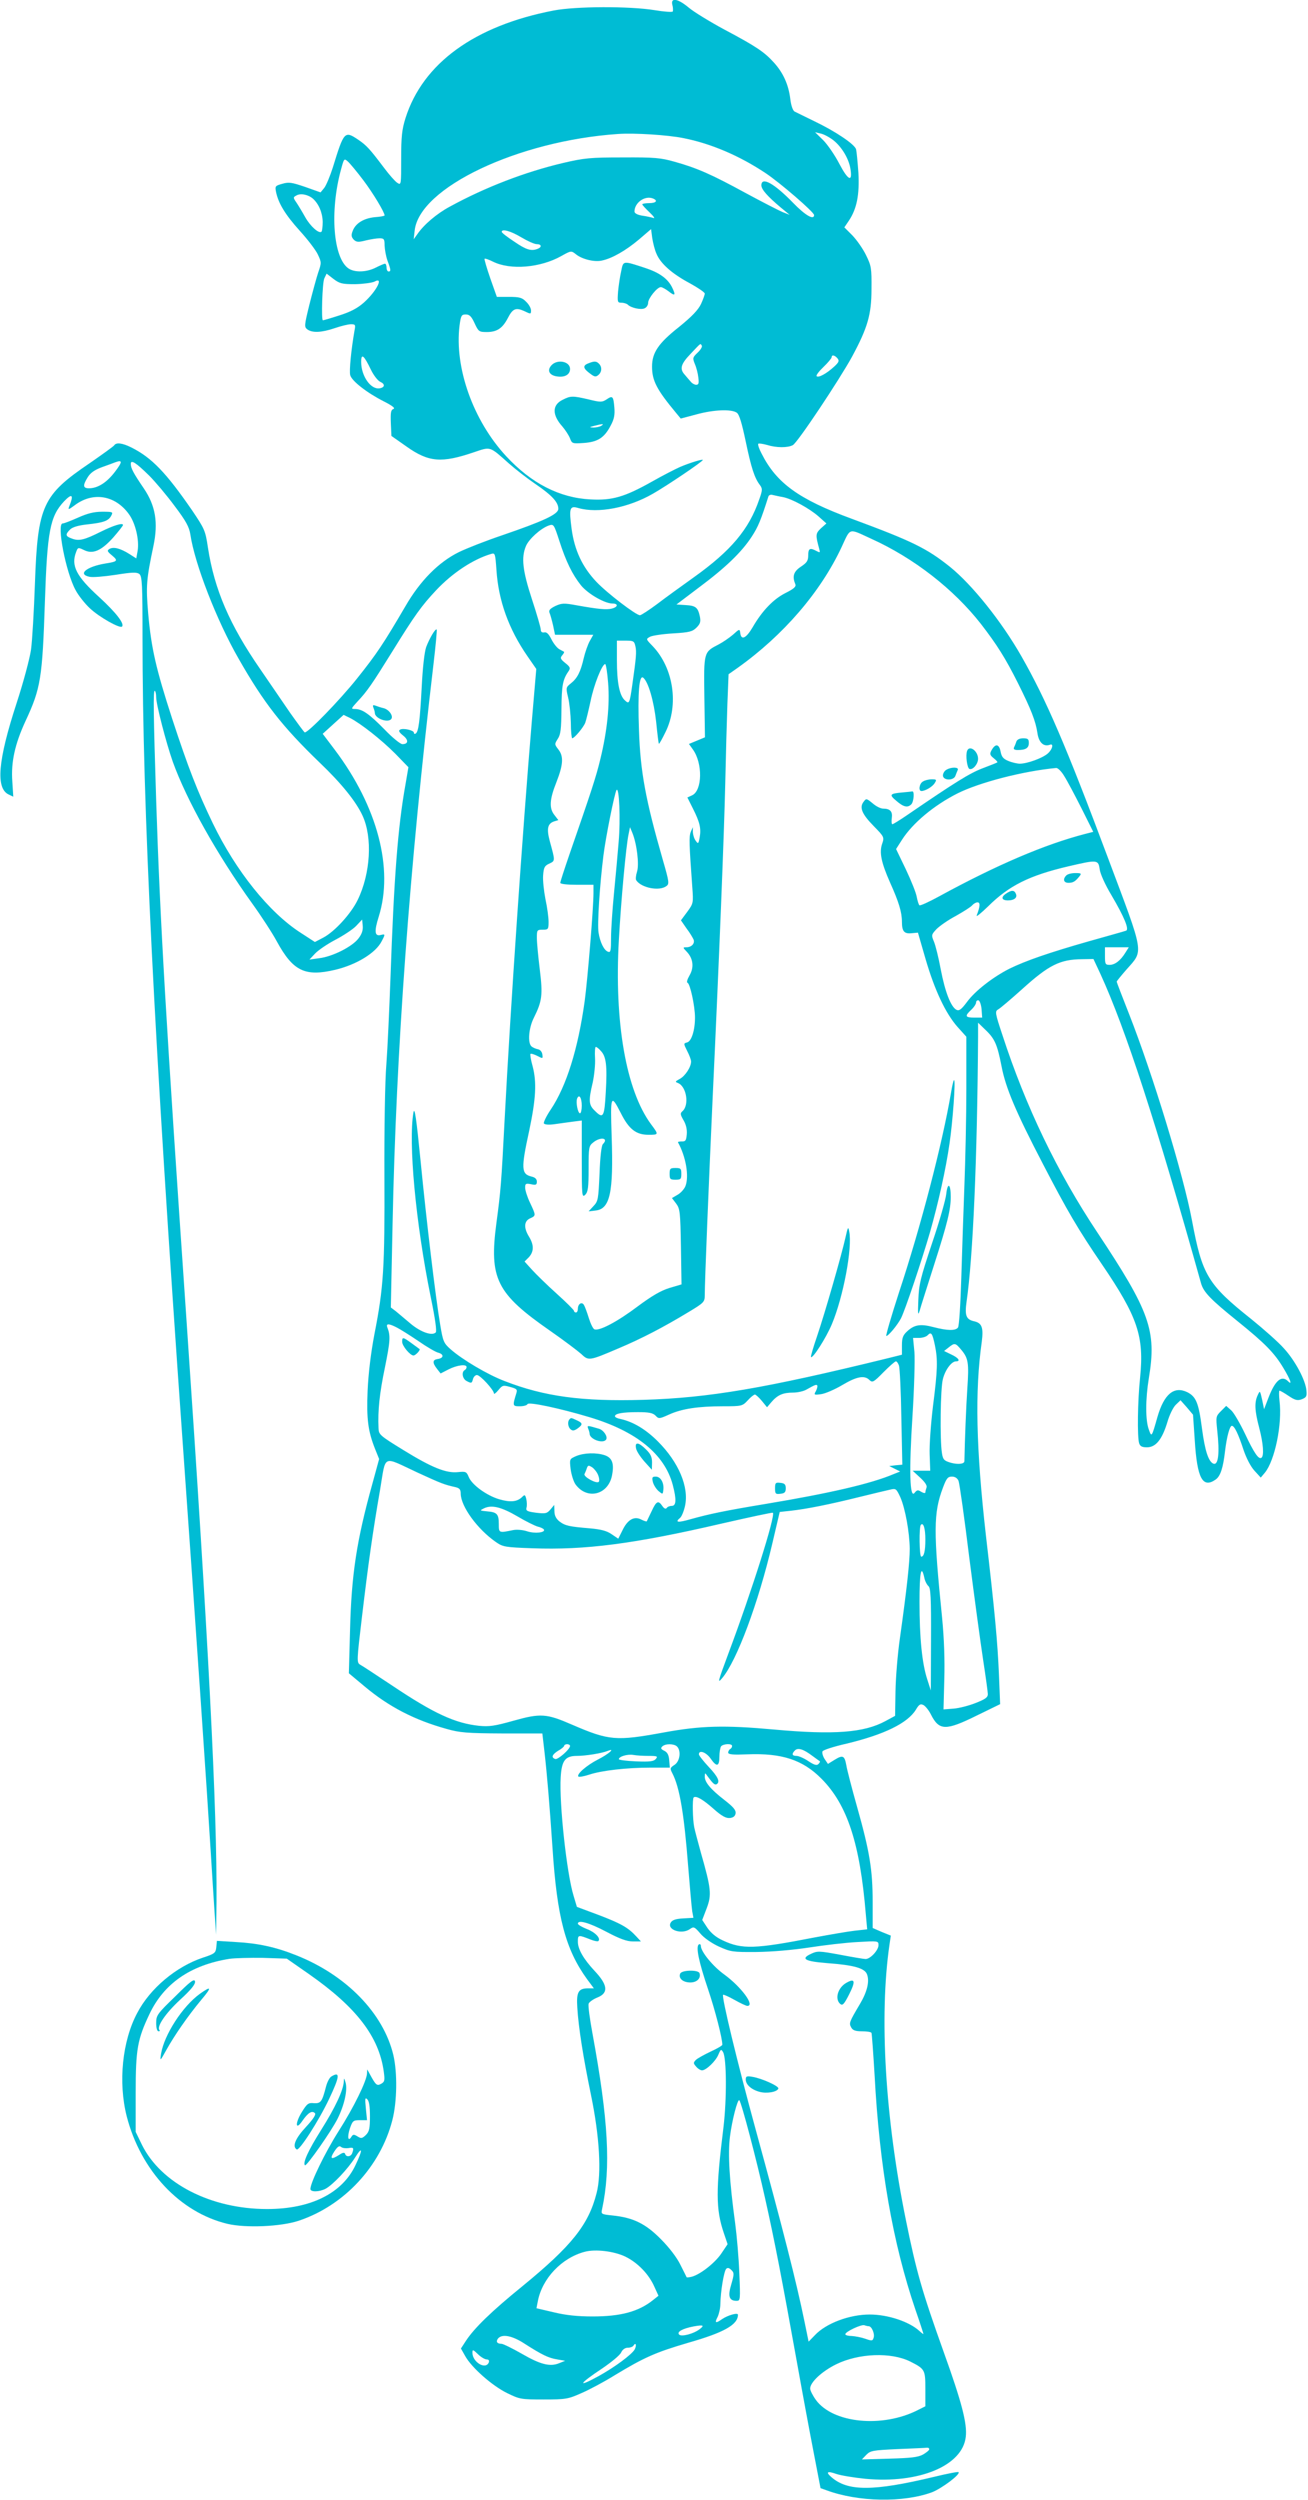 <?xml version="1.0" standalone="no"?>
<!DOCTYPE svg PUBLIC "-//W3C//DTD SVG 20010904//EN"
 "http://www.w3.org/TR/2001/REC-SVG-20010904/DTD/svg10.dtd">
<svg version="1.0" xmlns="http://www.w3.org/2000/svg"
 width="670pt" height="1280pt" viewBox="0 0 670 1280"
 preserveAspectRatio="xMidYMid meet">
<g transform="translate(0,1280) scale(0.1,-0.1)"
fill="#00bcd4" stroke="none">
<path d="M3444 12775 c4 -14 4 -30 2 -34 -3 -4 -45 -1 -93 7 -129 21 -405 20
-518 -2 -404 -78 -669 -270 -758 -551 -18 -58 -22 -93 -22 -207 0 -135 0 -137
-20 -124 -11 7 -42 42 -68 77 -74 98 -89 114 -131 143 -71 48 -74 44 -131
-141 -14 -44 -34 -92 -44 -105 l-19 -23 -79 28 c-68 23 -83 26 -117 16 -36
-10 -38 -12 -32 -42 12 -58 47 -116 121 -198 41 -45 83 -100 93 -122 19 -40
19 -43 2 -92 -9 -27 -29 -101 -45 -164 -27 -110 -27 -115 -10 -128 26 -18 72
-16 140 7 32 11 69 20 83 20 22 0 24 -3 18 -32 -17 -97 -28 -208 -22 -229 8
-30 87 -91 172 -134 45 -23 60 -35 49 -39 -13 -5 -15 -19 -13 -72 l3 -66 77
-54 c114 -81 180 -86 347 -29 86 29 78 31 179 -59 34 -30 96 -78 136 -105 82
-56 116 -92 116 -126 0 -28 -76 -63 -289 -136 -80 -27 -180 -66 -221 -86 -103
-51 -198 -146 -274 -278 -112 -191 -145 -241 -248 -370 -89 -111 -249 -276
-267 -275 -3 1 -37 47 -76 102 -38 56 -107 156 -152 222 -157 227 -235 408
-268 623 -13 87 -17 95 -81 190 -133 193 -207 270 -311 322 -46 23 -78 27 -88
11 -3 -5 -60 -46 -125 -91 -242 -164 -267 -217 -281 -614 -5 -143 -14 -296
-20 -340 -6 -44 -39 -168 -74 -275 -96 -294 -108 -437 -40 -468 l23 -11 -5 79
c-7 98 13 190 68 309 78 167 86 220 99 611 12 360 26 436 98 513 42 44 51 34
26 -27 -6 -17 -3 -16 27 6 94 72 209 53 279 -44 34 -46 54 -133 45 -188 l-7
-39 -36 23 c-46 29 -82 38 -102 25 -13 -8 -10 -13 14 -33 32 -27 29 -31 -34
-41 -97 -16 -144 -55 -82 -68 15 -4 75 1 134 10 88 14 109 14 122 4 14 -12 16
-54 16 -325 0 -872 58 -2038 205 -4111 70 -983 127 -1820 145 -2115 6 -102 15
-237 19 -300 l8 -115 2 170 c3 478 -40 1315 -154 2980 -105 1528 -135 2036
-155 2655 -14 446 -16 569 -7 563 4 -2 7 -17 7 -33 0 -37 51 -233 85 -330 71
-197 226 -474 407 -726 47 -65 104 -153 126 -194 83 -152 144 -182 300 -145
108 26 207 86 237 146 19 36 19 38 -5 32 -31 -8 -34 18 -10 94 77 246 -6 563
-225 854 l-62 82 54 49 53 48 33 -16 c56 -29 160 -111 231 -182 l68 -70 -15
-88 c-39 -217 -59 -475 -77 -994 -6 -162 -15 -360 -21 -440 -7 -81 -11 -334
-10 -572 2 -468 -4 -569 -51 -808 -19 -100 -31 -203 -35 -290 -6 -145 2 -207
38 -298 l21 -52 -35 -128 c-80 -288 -107 -463 -114 -748 l-6 -221 79 -66 c125
-105 256 -173 422 -219 67 -19 104 -22 283 -23 l207 0 11 -95 c13 -114 26
-268 41 -490 23 -357 67 -521 177 -673 l35 -47 -30 0 c-49 0 -60 -19 -55 -97
6 -103 31 -259 70 -448 44 -212 55 -403 29 -503 -41 -162 -127 -270 -380 -477
-159 -129 -246 -214 -289 -279 l-26 -40 22 -39 c33 -59 137 -151 214 -189 65
-32 72 -33 188 -33 112 0 125 2 192 32 40 17 117 58 170 91 152 92 210 118
377 167 186 53 256 93 256 144 0 12 -51 -2 -82 -23 -32 -23 -39 -20 -22 12 7
15 14 45 14 67 1 62 18 167 30 179 7 7 15 5 26 -6 15 -14 15 -21 0 -73 -19
-62 -11 -85 27 -85 19 0 20 4 14 142 -3 79 -13 193 -21 253 -30 221 -38 356
-27 445 10 81 39 195 48 187 11 -11 89 -308 132 -502 50 -224 84 -400 166
-855 25 -140 62 -339 82 -442 l36 -187 31 -11 c162 -60 394 -64 540 -10 51 20
147 92 136 103 -3 3 -59 -8 -125 -24 -313 -75 -443 -75 -527 -1 -30 26 -20 32
25 16 23 -8 90 -19 149 -25 276 -26 499 67 515 215 8 67 -21 178 -112 431
-113 316 -141 414 -195 680 -106 521 -137 1041 -84 1407 l7 48 -47 19 -46 20
0 134 c0 163 -15 257 -80 487 -27 96 -52 192 -55 213 -9 49 -18 53 -60 27
l-34 -21 -17 25 c-9 14 -14 32 -11 39 2 7 58 25 124 40 191 46 311 104 354
173 17 29 24 32 40 24 10 -6 28 -28 38 -49 42 -82 75 -83 235 -4 l119 58 -6
150 c-7 166 -21 321 -67 715 -50 443 -57 736 -21 991 9 71 1 95 -38 104 -42 9
-50 29 -40 100 33 227 55 735 59 1359 l0 70 36 -35 c50 -47 62 -76 84 -187 21
-112 74 -236 212 -501 124 -239 180 -335 303 -515 183 -269 216 -368 195 -578
-13 -124 -15 -305 -5 -337 5 -16 15 -21 40 -21 45 0 77 39 104 127 11 39 31
79 44 91 l24 23 32 -36 c17 -20 31 -37 32 -38 0 -1 4 -60 9 -132 12 -193 40
-247 107 -200 24 17 38 58 48 145 9 75 24 130 35 130 13 0 33 -41 60 -124 14
-41 36 -84 55 -105 l33 -36 21 25 c51 62 90 249 75 368 -3 28 -3 52 0 52 4 0
25 -12 47 -27 33 -22 45 -25 67 -17 23 9 27 15 24 44 -4 53 -58 154 -115 216
-28 32 -104 99 -167 150 -224 178 -252 226 -304 504 -44 235 -202 752 -322
1057 -35 89 -64 164 -64 167 0 3 23 31 50 62 89 101 94 69 -94 570 -217 580
-318 813 -444 1034 -102 179 -253 367 -366 458 -119 95 -192 131 -503 246
-272 100 -386 183 -462 334 -13 24 -20 46 -17 50 3 3 23 0 45 -6 48 -15 106
-15 132 -1 24 12 240 337 304 454 79 147 99 214 99 345 1 108 -1 119 -28 174
-16 33 -48 78 -70 101 l-41 41 23 34 c41 61 55 133 49 245 -4 55 -9 109 -12
121 -8 26 -106 92 -215 144 -47 23 -92 45 -100 49 -9 5 -18 31 -22 65 -9 73
-36 133 -84 186 -49 54 -90 82 -254 169 -74 40 -156 90 -182 112 -56 47 -94
53 -84 14z m56 -682 c142 -28 287 -90 421 -179 74 -49 249 -200 249 -215 0
-28 -46 -1 -107 62 -97 100 -163 137 -163 90 0 -21 32 -57 100 -114 l45 -37
-36 14 c-19 8 -105 52 -190 98 -174 95 -249 128 -364 160 -70 20 -103 23 -265
22 -166 0 -197 -3 -304 -28 -196 -46 -401 -125 -582 -224 -67 -36 -133 -92
-167 -142 l-18 -25 5 44 c23 220 529 460 1041 495 85 6 256 -5 335 -21z m770
-12 c42 -34 77 -92 86 -144 12 -72 -11 -62 -56 23 -23 45 -61 100 -84 123
l-41 40 30 -7 c17 -4 46 -20 65 -35z m-2408 -205 c49 -65 108 -163 108 -179 0
-3 -23 -7 -51 -9 -57 -6 -99 -32 -113 -72 -8 -20 -6 -30 6 -43 14 -13 23 -14
62 -4 25 6 56 11 70 11 23 0 26 -4 26 -37 1 -21 7 -56 15 -78 18 -48 18 -55 5
-55 -5 0 -10 9 -10 20 0 11 -4 20 -8 20 -4 0 -25 -9 -47 -20 -47 -24 -107 -26
-139 -5 -79 52 -98 293 -39 508 15 56 16 57 35 40 11 -10 47 -53 80 -97z
m-258 -94 c29 -27 48 -71 49 -118 0 -24 -3 -47 -6 -50 -12 -13 -57 27 -83 73
-15 27 -35 60 -45 75 -18 26 -18 28 -1 37 21 13 61 5 86 -17z m1740 2 c28 -11
17 -24 -19 -24 -19 0 -35 -3 -35 -6 0 -4 17 -22 38 -42 20 -19 29 -32 19 -28
-10 3 -36 9 -58 12 -24 4 -39 12 -39 21 0 45 53 83 94 67z m19 -284 c21 -50
80 -102 170 -150 42 -23 77 -47 77 -53 0 -7 -9 -31 -19 -53 -14 -30 -46 -64
-114 -119 -105 -83 -137 -131 -137 -202 0 -72 24 -118 123 -237 l24 -29 79 21
c91 25 181 28 208 9 13 -9 26 -53 46 -148 28 -134 45 -187 73 -223 13 -18 13
-26 -4 -73 -52 -153 -145 -263 -334 -398 -60 -43 -145 -104 -188 -137 -43 -32
-83 -58 -89 -58 -20 0 -168 113 -223 171 -72 76 -112 161 -127 271 -14 107
-10 120 34 107 101 -29 257 1 382 73 69 39 256 165 256 173 0 6 -68 -15 -117
-36 -25 -11 -89 -44 -142 -74 -142 -80 -206 -98 -316 -92 -159 8 -303 82 -432
221 -169 182 -266 453 -239 670 7 51 10 56 32 56 19 0 29 -10 45 -45 20 -43
23 -45 63 -45 51 0 80 19 107 71 25 49 41 56 85 36 33 -16 34 -16 34 4 0 11
-11 31 -25 44 -20 21 -34 25 -87 25 l-63 0 -34 96 c-18 52 -31 97 -29 99 2 3
22 -4 44 -15 89 -44 242 -31 349 29 50 28 51 28 74 10 31 -26 96 -42 134 -33
53 11 122 51 189 107 l63 54 6 -46 c4 -25 13 -62 22 -81z m-693 85 c32 -19 67
-35 79 -35 25 0 28 -15 5 -24 -33 -13 -59 -5 -120 37 -35 23 -64 45 -64 50 0
17 47 4 100 -28z m-851 -240 c42 1 86 7 99 13 50 28 11 -49 -54 -107 -34 -30
-69 -48 -126 -66 -43 -14 -81 -25 -84 -25 -9 0 -3 191 7 214 l12 25 35 -27
c32 -24 44 -27 111 -27z m1776 -315 c3 -5 -6 -21 -21 -35 -26 -25 -27 -28 -15
-58 8 -18 16 -49 18 -69 4 -30 2 -38 -11 -38 -8 0 -21 7 -28 16 -7 8 -21 24
-30 35 -28 30 -21 55 30 108 55 58 49 54 57 41z m-1695 -123 c14 -29 35 -56
48 -62 25 -11 24 -28 -2 -33 -46 -9 -96 62 -96 135 0 46 14 35 50 -40z m2390
58 c10 -12 7 -20 -17 -42 -38 -35 -81 -59 -90 -49 -4 4 12 25 35 47 23 22 42
45 42 50 0 14 16 11 30 -6z m-3700 -579 c-42 -56 -89 -86 -134 -86 -31 0 -33
14 -7 56 14 23 35 38 73 52 29 10 60 22 68 25 38 14 38 3 0 -47z m174 -21 c32
-32 90 -101 130 -155 59 -78 75 -108 81 -146 22 -150 135 -441 247 -636 130
-228 224 -348 416 -533 111 -106 186 -199 219 -271 52 -112 41 -297 -25 -432
-34 -70 -117 -161 -175 -192 l-44 -23 -74 48 c-161 104 -331 316 -449 560 -79
164 -125 282 -208 535 -83 256 -107 360 -123 540 -12 141 -9 174 27 345 25
119 11 205 -49 294 -54 79 -67 104 -67 126 0 23 26 7 94 -60z m3246 -110 c47
-9 136 -58 184 -100 l39 -35 -28 -25 c-28 -27 -28 -34 -9 -104 6 -21 5 -22
-14 -12 -33 18 -42 13 -42 -22 0 -28 -7 -38 -37 -58 -38 -25 -46 -50 -29 -90
5 -12 -6 -23 -50 -45 -62 -31 -120 -91 -169 -176 -33 -56 -58 -68 -63 -30 -3
23 -4 23 -38 -8 -19 -16 -51 -38 -72 -49 -78 -40 -77 -38 -74 -270 l3 -206
-41 -17 -41 -17 20 -28 c51 -70 49 -211 -4 -235 l-24 -11 28 -56 c36 -71 43
-103 35 -148 -6 -34 -8 -35 -20 -18 -8 10 -14 30 -15 44 l0 26 -11 -25 c-9
-24 -8 -60 8 -280 6 -84 6 -85 -26 -129 l-32 -43 29 -42 c17 -22 32 -48 36
-57 7 -20 -11 -39 -37 -39 -19 0 -19 -1 2 -23 33 -35 38 -80 14 -121 -12 -21
-16 -36 -10 -38 13 -5 38 -119 38 -178 0 -65 -18 -121 -40 -127 -19 -5 -19 -6
0 -44 11 -21 20 -45 20 -54 0 -28 -30 -74 -58 -89 -24 -13 -25 -15 -9 -21 44
-18 59 -114 22 -145 -11 -10 -11 -16 6 -45 13 -22 19 -47 17 -72 -3 -32 -6
-38 -26 -37 -12 0 -21 -2 -19 -5 40 -72 58 -173 38 -224 -6 -15 -24 -35 -40
-44 l-29 -17 22 -29 c19 -26 21 -43 24 -221 l3 -192 -61 -18 c-45 -14 -90 -40
-164 -95 -102 -77 -196 -127 -221 -117 -7 2 -20 29 -29 58 -9 29 -20 59 -25
67 -11 18 -31 5 -31 -20 0 -10 -4 -19 -10 -19 -5 0 -10 4 -10 9 0 4 -40 44
-89 88 -49 44 -105 99 -126 122 l-38 42 22 22 c26 29 27 62 1 105 -28 45 -26
80 5 94 31 14 31 14 0 80 -14 29 -25 64 -25 77 0 21 3 23 30 18 25 -6 30 -3
30 13 0 13 -9 22 -27 26 -53 13 -55 39 -12 236 34 162 39 247 17 330 -9 31
-13 59 -11 62 3 3 19 -2 35 -10 29 -15 29 -15 26 8 -2 13 -11 24 -23 26 -11 2
-26 9 -32 14 -21 17 -15 94 11 146 43 86 47 117 31 248 -8 65 -15 138 -15 162
0 40 1 42 30 42 28 0 30 2 30 40 0 23 -7 75 -16 116 -8 41 -14 96 -12 122 3
40 7 49 31 60 32 15 31 13 3 116 -17 64 -11 90 24 101 l20 6 -20 26 c-28 35
-25 80 10 168 35 89 38 133 10 168 -20 26 -20 27 -3 54 15 22 18 50 19 153 1
119 6 150 36 193 11 16 9 22 -16 42 -25 20 -28 26 -16 40 7 8 11 16 9 18 -2 1
-13 7 -24 13 -11 6 -29 28 -40 50 -14 28 -25 39 -37 36 -12 -2 -18 3 -18 14 0
10 -20 79 -45 155 -48 147 -56 214 -31 273 15 36 75 90 116 105 26 9 27 8 55
-78 34 -106 67 -173 111 -228 35 -43 121 -93 161 -93 31 0 29 -18 -3 -26 -27
-7 -69 -3 -181 17 -65 12 -76 11 -109 -4 -28 -14 -34 -22 -29 -35 4 -9 12 -38
18 -64 l10 -48 98 0 98 0 -18 -32 c-10 -18 -24 -58 -31 -88 -16 -70 -33 -103
-66 -129 -25 -20 -26 -22 -14 -72 7 -28 13 -86 14 -130 0 -43 4 -79 7 -79 11
0 58 56 67 80 5 14 17 64 27 110 17 84 59 190 75 190 4 0 11 -44 15 -97 9
-113 -5 -247 -40 -390 -22 -92 -46 -164 -159 -490 -25 -73 -46 -137 -46 -143
0 -6 33 -10 85 -10 l85 0 0 -42 c0 -78 -30 -441 -45 -553 -34 -245 -93 -435
-174 -556 -23 -34 -38 -66 -35 -71 4 -6 25 -8 53 -4 25 4 67 9 94 13 l47 6 0
-199 c0 -189 1 -197 18 -181 14 15 17 37 17 133 0 110 1 117 24 135 37 30 81
23 49 -9 -7 -7 -14 -64 -17 -151 -6 -131 -7 -141 -31 -166 l-25 -27 34 4 c76
7 94 90 84 382 -7 210 -4 217 47 117 41 -82 78 -111 141 -111 54 0 54 0 13 55
-127 173 -188 521 -164 943 11 200 37 484 50 542 l7 35 12 -29 c23 -56 36
-162 24 -199 -6 -19 -8 -39 -4 -44 26 -39 118 -57 154 -30 16 11 15 21 -18
135 -88 306 -115 451 -122 663 -7 194 1 286 22 269 26 -22 54 -118 66 -226 6
-60 12 -110 14 -112 2 -2 17 25 34 60 69 140 41 328 -66 440 -35 36 -35 36
-13 48 12 6 65 14 118 17 83 5 99 9 120 30 19 19 22 30 17 56 -10 47 -21 56
-73 59 l-47 3 115 87 c137 102 219 181 271 261 32 49 47 85 85 205 2 7 12 11
21 8 10 -2 34 -8 53 -11z m452 -213 c219 -99 423 -258 563 -437 81 -105 125
-174 190 -304 67 -134 90 -193 99 -254 7 -49 32 -72 64 -60 20 8 14 -22 -10
-44 -26 -24 -106 -53 -144 -53 -13 0 -40 6 -59 14 -27 11 -35 22 -40 50 -8 38
-27 40 -47 3 -9 -17 -7 -24 12 -39 13 -10 21 -20 19 -21 -2 -2 -37 -16 -77
-31 -65 -25 -138 -70 -385 -239 -38 -26 -72 -47 -76 -47 -4 0 -5 14 -3 31 5
34 -8 49 -45 49 -12 0 -36 12 -53 27 -32 26 -33 26 -47 7 -22 -29 -7 -63 53
-124 53 -54 54 -57 43 -89 -16 -45 -5 -97 40 -199 45 -100 61 -152 61 -202 0
-49 12 -62 50 -58 l32 3 39 -135 c47 -161 103 -279 164 -348 l45 -50 0 -263
c0 -145 -5 -370 -10 -499 -5 -129 -12 -343 -16 -475 -4 -132 -11 -246 -17
-252 -13 -17 -54 -16 -124 2 -68 18 -99 13 -136 -21 -22 -20 -27 -34 -27 -72
l0 -48 -72 -18 c-629 -154 -916 -203 -1253 -213 -315 -9 -507 17 -710 96 -87
33 -217 110 -277 163 -35 31 -39 40 -53 125 -24 142 -70 527 -101 843 -21 213
-30 275 -36 245 -27 -153 11 -565 88 -944 24 -116 32 -177 26 -183 -19 -19
-78 2 -130 46 -28 24 -62 52 -75 63 l-25 19 9 430 c18 882 86 1817 210 2868
11 93 18 170 16 173 -7 6 -37 -45 -54 -90 -9 -26 -18 -106 -23 -207 -9 -171
-16 -227 -31 -236 -5 -3 -9 -1 -9 5 0 12 -56 25 -71 15 -9 -5 -4 -14 16 -30
29 -23 27 -44 -4 -44 -10 0 -52 34 -92 76 -78 79 -113 104 -151 104 -21 0 -20
2 13 38 50 53 74 88 179 257 115 186 149 233 225 314 83 88 189 158 281 185
20 6 21 2 27 -82 10 -156 62 -302 159 -442 l45 -65 -23 -270 c-47 -559 -109
-1461 -139 -2035 -17 -329 -20 -366 -42 -530 -38 -287 -1 -362 277 -555 69
-48 139 -101 157 -117 38 -36 40 -36 190 28 119 50 234 110 361 187 78 47 82
51 82 86 0 71 21 582 40 1001 35 747 59 1358 65 1620 3 140 8 323 11 407 l6
151 47 33 c233 166 424 387 532 618 47 101 33 97 151 43z m-1207 -552 c6 -28
4 -55 -16 -195 -14 -99 -16 -101 -38 -81 -28 25 -41 92 -41 205 l0 101 44 0
c41 0 45 -2 51 -30z m2196 -663 c15 -23 54 -97 88 -164 l61 -122 -43 -11
c-204 -53 -449 -157 -746 -319 -51 -28 -97 -49 -101 -46 -4 2 -10 22 -14 42
-3 21 -29 85 -56 142 l-50 104 30 47 c55 86 164 177 285 238 112 56 335 114
505 130 8 1 27 -17 41 -41z m-2282 -337 c-5 -63 -16 -182 -24 -264 -8 -82 -15
-184 -15 -227 0 -66 -2 -77 -15 -72 -21 7 -41 48 -49 98 -7 42 6 244 25 395
12 96 57 319 67 335 14 20 21 -153 11 -265z m2464 -141 c3 -23 28 -79 60 -132
67 -114 92 -176 75 -182 -7 -3 -94 -27 -193 -55 -200 -57 -322 -99 -405 -140
-83 -42 -175 -113 -216 -169 -30 -40 -41 -48 -55 -41 -29 16 -58 92 -80 206
-11 60 -27 124 -35 143 -14 33 -13 36 13 64 16 16 60 47 100 68 39 22 77 46
83 54 7 8 19 15 27 15 15 0 14 -20 -4 -67 -4 -10 22 11 59 47 107 106 211 158
413 205 146 34 151 34 158 -16z m-3797 -354 c-32 -42 -133 -93 -201 -101 l-50
-7 29 31 c16 17 63 49 105 71 42 22 90 54 106 71 l30 32 3 -32 c2 -22 -4 -42
-22 -65z m3929 -72 c-25 -41 -54 -63 -81 -63 -22 0 -24 4 -24 45 l0 45 61 0
61 0 -17 -27z m-128 -110 c129 -282 285 -761 515 -1583 13 -46 49 -83 188
-195 140 -113 188 -162 234 -239 36 -60 47 -91 24 -68 -33 33 -66 5 -100 -83
l-23 -60 -10 49 c-11 48 -11 48 -23 22 -17 -37 -15 -79 8 -166 21 -80 26 -145
11 -154 -14 -9 -38 26 -84 124 -25 52 -56 106 -70 119 l-26 23 -27 -27 c-26
-26 -26 -29 -19 -98 13 -116 6 -180 -19 -171 -26 10 -44 67 -59 180 -17 131
-30 163 -75 186 -68 33 -119 -9 -153 -126 -30 -106 -30 -105 -44 -66 -18 47
-18 156 0 265 40 243 5 340 -264 745 -205 308 -367 644 -487 1013 -37 111 -38
119 -21 129 10 5 65 52 122 103 138 125 195 153 308 154 l58 1 36 -77z m-609
-181 l3 -42 -40 0 c-48 0 -50 8 -16 40 14 13 25 30 25 38 0 7 6 12 13 10 6 -3
13 -23 15 -46z m-1950 -213 c27 -28 33 -75 25 -211 -7 -129 -13 -139 -58 -93
-29 28 -31 50 -9 142 8 37 14 94 12 125 -2 32 0 58 4 58 4 0 16 -9 26 -21z
m-98 -280 c0 -21 -4 -39 -9 -39 -11 0 -22 55 -15 75 10 26 24 5 24 -36z m-947
-1136 c18 -9 67 -40 110 -69 43 -30 89 -57 103 -60 29 -8 27 -28 -4 -32 -27
-4 -28 -19 -3 -51 l18 -23 41 21 c43 22 92 28 92 12 0 -6 -4 -13 -10 -16 -17
-10 -11 -44 9 -55 26 -14 28 -13 34 10 3 11 12 20 20 20 17 0 87 -77 87 -94 0
-6 10 1 23 17 21 25 24 26 60 16 34 -9 38 -13 32 -32 -20 -65 -20 -67 18 -67
19 0 37 5 39 11 4 13 165 -21 318 -67 240 -72 384 -189 426 -346 20 -76 18
-108 -5 -108 -11 0 -23 -5 -26 -11 -5 -6 -13 -3 -22 10 -21 31 -31 26 -55 -26
-13 -27 -24 -50 -25 -52 -2 -2 -14 2 -28 9 -36 19 -70 0 -96 -54 l-22 -44 -34
23 c-24 17 -54 25 -111 30 -107 9 -127 13 -157 36 -17 14 -25 30 -25 52 l-1
32 -19 -23 c-18 -21 -25 -23 -74 -17 -46 6 -53 10 -49 26 3 10 2 30 -1 44 -6
23 -8 24 -22 10 -25 -24 -59 -28 -117 -11 -64 19 -139 73 -156 114 -11 27 -15
29 -54 25 -61 -7 -135 23 -281 113 -122 75 -126 79 -127 113 -4 89 5 177 33
311 27 134 29 161 12 204 -8 21 9 20 49 -1z m2756 -91 c15 -74 14 -124 -10
-312 -11 -91 -19 -202 -17 -248 l3 -82 -45 0 -45 0 38 -35 c25 -23 37 -41 33
-51 -3 -9 -6 -20 -6 -25 0 -5 -9 -4 -21 3 -17 11 -22 10 -34 -5 -25 -34 -29
113 -11 392 9 142 13 290 10 329 l-7 72 31 0 c17 0 37 6 44 14 18 19 24 10 37
-52z m135 -23 c36 -43 40 -66 31 -198 -6 -89 -13 -264 -15 -372 0 -15 -34 -18
-70 -8 -34 10 -40 16 -45 49 -11 67 -8 333 5 380 12 47 44 90 67 90 25 0 13
18 -24 35 l-37 18 23 18 c31 25 35 24 65 -12z m-319 -81 c4 -13 10 -132 12
-265 l5 -242 -34 -3 -33 -4 28 -14 28 -14 -33 -13 c-115 -49 -326 -98 -656
-153 -206 -34 -287 -51 -384 -78 -66 -19 -83 -17 -54 7 8 7 19 34 25 61 21 97
-33 224 -139 330 -62 62 -127 101 -192 115 -16 3 -28 9 -28 14 0 14 39 21 118
21 56 0 76 -4 90 -18 16 -17 19 -17 70 6 64 29 147 42 275 42 97 0 100 1 127
30 15 17 32 30 37 30 4 0 20 -14 35 -32 l27 -33 23 27 c31 36 59 48 110 48 24
0 54 7 68 15 43 24 51 28 56 22 3 -3 0 -15 -6 -28 -12 -21 -11 -22 26 -17 22
3 70 24 109 47 74 44 114 51 139 25 15 -14 21 -11 71 40 31 31 59 56 64 56 5
0 12 -10 16 -22z m-2465 -548 c122 -56 135 -61 193 -74 21 -5 27 -12 27 -34 1
-65 85 -181 180 -247 36 -25 47 -27 187 -32 269 -10 520 22 972 127 140 32
257 57 260 55 14 -15 -107 -398 -228 -721 -54 -145 -57 -156 -32 -126 75 88
186 386 257 689 l38 162 56 6 c81 9 197 32 350 70 74 18 148 36 163 39 26 6
29 3 49 -40 25 -58 47 -179 48 -264 0 -68 -15 -205 -50 -455 -12 -82 -22 -206
-23 -275 l-2 -125 -50 -27 c-109 -59 -262 -71 -570 -43 -254 23 -374 20 -565
-15 -245 -45 -280 -42 -470 40 -131 57 -161 59 -300 20 -96 -27 -124 -31 -176
-26 -122 13 -230 62 -445 206 -80 53 -154 102 -164 107 -18 11 -18 17 9 244
33 278 56 439 93 652 31 184 8 173 193 87z m2770 -42 c5 -13 30 -189 55 -393
26 -203 58 -439 71 -524 13 -85 24 -164 24 -175 0 -17 -14 -26 -62 -45 -35
-14 -86 -27 -114 -29 l-51 -4 4 153 c3 100 -1 210 -11 314 -45 445 -45 538 4
668 18 48 25 57 46 57 16 0 28 -8 34 -22z m-2259 -182 c42 -25 89 -48 103 -52
14 -3 29 -10 32 -15 9 -16 -47 -22 -86 -9 -21 7 -53 10 -72 6 -73 -15 -73 -15
-73 31 0 51 -9 61 -60 65 -39 4 -39 4 -15 16 39 18 87 7 171 -42z m2089 -118
c0 -60 -7 -88 -21 -88 -10 0 -12 153 -2 163 13 14 23 -18 23 -75z m-5 -197 c3
-16 13 -35 21 -42 11 -9 14 -57 13 -273 l-1 -261 -18 56 c-27 82 -40 214 -40
397 0 153 9 196 25 123z m-1815 -860 c0 -17 -63 -72 -76 -67 -22 8 -16 23 16
43 17 9 30 21 30 25 0 4 7 8 15 8 8 0 15 -4 15 -9z m548 -3 c22 -22 15 -76
-13 -94 -23 -15 -24 -18 -11 -43 37 -71 60 -205 81 -476 9 -110 18 -214 21
-232 l6 -32 -52 -3 c-38 -2 -56 -8 -64 -21 -23 -37 57 -64 99 -33 18 13 23 11
52 -23 18 -22 58 -50 95 -67 60 -27 69 -29 193 -28 80 1 184 10 270 23 77 12
188 25 248 28 105 6 107 6 107 -16 0 -26 -42 -71 -66 -71 -9 0 -68 10 -131 22
-109 20 -116 20 -150 4 -53 -25 -30 -38 84 -47 138 -10 192 -26 204 -57 14
-36 1 -90 -36 -152 -55 -93 -57 -98 -45 -120 8 -15 21 -20 55 -20 24 0 46 -3
49 -8 2 -4 9 -102 16 -217 25 -470 93 -859 209 -1200 23 -66 41 -122 41 -124
0 -3 -10 5 -22 16 -52 47 -161 83 -253 83 -104 0 -224 -45 -281 -106 l-32 -33
-22 107 c-40 196 -110 471 -250 982 -93 340 -175 679 -166 687 2 2 28 -9 58
-26 30 -17 60 -31 66 -31 41 0 -31 97 -117 160 -59 42 -121 118 -121 147 0 8
-5 11 -10 8 -17 -11 -1 -88 47 -230 36 -107 73 -250 73 -284 0 -4 -27 -20 -60
-35 -34 -16 -68 -35 -76 -43 -13 -14 -13 -17 2 -34 9 -11 23 -19 30 -19 21 0
71 48 84 81 12 28 14 29 24 12 18 -32 19 -240 2 -383 -40 -324 -40 -421 2
-544 l19 -56 -33 -49 c-33 -48 -108 -107 -152 -118 -13 -3 -24 -4 -25 -2 -1 2
-15 31 -32 64 -18 37 -57 88 -100 131 -78 79 -141 110 -247 121 -58 6 -60 7
-54 32 46 214 32 458 -49 899 -14 75 -23 143 -20 153 3 9 23 23 45 32 58 23
54 64 -15 137 -55 59 -85 110 -85 148 0 37 1 37 67 11 18 -7 35 -10 38 -7 14
14 -17 46 -60 62 -25 10 -45 22 -45 27 0 21 56 6 145 -41 70 -37 106 -50 137
-50 l41 0 -24 26 c-42 46 -81 67 -194 110 l-110 41 -17 57 c-35 113 -74 473
-66 606 5 86 23 110 83 110 44 0 127 13 159 26 41 16 3 -17 -52 -45 -57 -29
-111 -76 -99 -87 3 -3 28 1 55 10 63 21 192 36 315 36 l98 0 -3 37 c-2 27 -9
41 -25 49 -17 8 -20 13 -11 22 16 16 61 15 76 0z m282 3 c0 -6 -4 -13 -10 -16
-5 -3 -10 -12 -10 -18 0 -10 25 -12 98 -9 177 7 284 -28 380 -125 132 -133
197 -330 227 -694 l7 -77 -64 -7 c-35 -4 -128 -20 -208 -35 -303 -59 -369 -61
-467 -15 -35 16 -60 37 -79 64 l-27 41 23 60 c26 69 23 100 -30 285 -15 55
-31 114 -34 130 -8 39 -10 144 -3 152 11 11 47 -9 102 -58 43 -38 64 -49 84
-47 18 2 27 10 29 24 2 17 -12 33 -57 68 -71 55 -101 91 -101 120 1 21 1 21
15 1 27 -37 36 -45 46 -40 19 12 7 38 -41 89 -27 29 -50 58 -50 64 0 25 39 10
61 -23 30 -43 44 -40 44 11 0 21 4 45 8 52 9 14 57 17 57 3z m410 -50 c19 -14
37 -27 39 -28 3 -2 0 -8 -7 -15 -8 -8 -21 -5 -51 15 -22 15 -50 27 -61 27 -23
0 -26 10 -8 28 15 15 43 7 88 -27z m-838 -1 c45 0 49 -2 37 -16 -10 -12 -30
-15 -101 -12 -48 2 -88 7 -88 11 0 14 44 27 74 22 16 -3 51 -5 78 -5z m-118
-2564 c63 -31 120 -90 148 -154 l21 -46 -29 -23 c-73 -58 -164 -83 -308 -83
-76 0 -136 6 -198 21 l-90 21 7 36 c22 116 122 222 240 253 55 15 151 3 209
-25z m380 -371 c-31 -24 -93 -40 -105 -28 -14 14 17 31 74 42 50 9 57 6 31
-14z m866 15 c15 0 32 -39 25 -59 -5 -17 -9 -17 -43 -5 -20 7 -52 13 -69 14
-18 0 -33 4 -33 9 0 13 83 52 98 46 8 -3 18 -5 22 -5z m-1762 -90 c89 -57 122
-73 167 -80 l40 -7 -30 -12 c-47 -20 -97 -7 -192 48 -49 28 -96 51 -104 51
-23 0 -30 11 -18 27 21 25 73 15 137 -27z m563 -29 c-15 -26 -101 -90 -184
-136 -113 -62 -104 -42 18 39 47 32 91 68 97 82 7 15 20 24 34 24 13 0 26 5
29 11 12 19 17 1 6 -20z m-758 -51 c10 0 14 -5 11 -15 -16 -40 -84 1 -84 49 0
18 3 17 28 -7 15 -15 36 -27 45 -27z m2170 -11 c75 -38 77 -42 77 -140 l0 -89
-38 -19 c-182 -93 -436 -68 -523 52 -16 22 -29 48 -29 58 0 32 60 88 133 124
116 57 282 63 380 14z m97 -449 c0 -5 -15 -17 -32 -27 -26 -14 -63 -18 -173
-21 l-140 -4 23 24 c21 21 33 23 160 29 75 3 143 6 150 7 6 1 12 -2 12 -8z"/>
<path d="M3182 11412 c-6 -26 -13 -73 -16 -104 -4 -55 -3 -58 18 -58 12 0 27
-5 32 -10 17 -17 69 -28 87 -18 10 5 17 17 17 28 0 22 46 80 65 80 7 0 24 -10
39 -21 34 -27 39 -22 19 19 -22 45 -65 76 -138 100 -116 38 -112 38 -123 -16z"/>
<path d="M2824 10929 c-24 -27 -9 -53 35 -57 37 -4 61 12 61 39 0 39 -66 52
-96 18z"/>
<path d="M3012 10939 c-28 -11 -25 -26 11 -52 22 -17 29 -18 42 -7 18 15 20
41 3 58 -14 14 -24 14 -56 1z"/>
<path d="M2882 10753 c-54 -26 -55 -77 -1 -137 15 -18 33 -45 39 -61 10 -26
12 -27 70 -23 72 5 106 27 138 89 18 33 22 55 19 92 -5 59 -9 63 -40 42 -23
-15 -31 -15 -92 0 -82 19 -92 19 -133 -2z m198 -133 c-8 -5 -26 -9 -40 -9 -23
1 -23 2 5 9 43 11 52 11 35 0z"/>
<path d="M3430 6790 c0 -27 3 -30 30 -30 27 0 30 3 30 30 0 27 -3 30 -30 30
-27 0 -30 -3 -30 -30z"/>
<path d="M1913 9176 c4 -10 7 -21 7 -26 0 -29 70 -54 85 -30 10 16 -13 47 -39
54 -13 3 -32 9 -42 13 -14 5 -16 3 -11 -11z"/>
<path d="M5206 9003 c-3 -10 -9 -24 -12 -30 -4 -9 3 -13 19 -13 41 0 57 10 57
36 0 20 -5 24 -29 24 -18 0 -31 -6 -35 -17z"/>
<path d="M4954 8956 c-9 -23 0 -89 12 -93 18 -6 44 26 44 52 0 40 -44 72 -56
41z"/>
<path d="M4848 8859 c-10 -5 -18 -19 -18 -29 0 -27 55 -28 64 -2 3 9 9 23 12
30 7 15 -33 16 -58 1z"/>
<path d="M4728 8799 c-19 -10 -25 -49 -8 -49 19 0 57 22 68 41 11 17 9 19 -15
19 -16 0 -36 -5 -45 -11z"/>
<path d="M4625 8743 c-68 -6 -72 -11 -34 -43 37 -32 58 -37 77 -18 13 13 17
69 5 66 -5 -1 -26 -3 -48 -5z"/>
<path d="M4871 7203 c-44 -258 -154 -682 -266 -1020 -40 -123 -69 -223 -65
-223 11 0 57 56 75 90 21 41 107 297 149 442 42 148 81 321 100 455 16 109 32
323 23 323 -3 0 -10 -30 -16 -67z"/>
<path d="M4847 6687 c-3 -30 -36 -144 -73 -253 -59 -177 -67 -209 -70 -289 -3
-74 -2 -84 7 -55 5 19 39 125 74 235 69 215 85 282 85 348 0 67 -16 76 -23 14z"/>
<path d="M4331 6465 c-20 -90 -105 -386 -145 -504 -20 -58 -34 -106 -32 -109
9 -9 77 97 107 168 59 141 106 391 89 475 -5 27 -7 24 -19 -30z"/>
<path d="M5462 8318 c-19 -19 -14 -38 11 -38 24 0 35 7 56 33 12 15 10 17 -21
17 -19 0 -39 -5 -46 -12z"/>
<path d="M5152 8224 c-26 -18 -21 -34 11 -34 32 0 49 14 41 33 -8 21 -23 21
-52 1z"/>
<path d="M2060 5930 c0 -21 41 -70 58 -70 11 0 37 29 31 33 -2 2 -21 15 -41
30 -44 32 -48 33 -48 7z"/>
<path d="M2917 5533 c-11 -11 -8 -40 6 -51 10 -9 19 -7 35 4 28 20 28 28 -3
42 -30 14 -30 14 -38 5z"/>
<path d="M3013 5485 c4 -9 7 -20 7 -25 0 -29 70 -54 85 -30 9 15 -13 48 -37
55 -62 18 -61 18 -55 0z"/>
<path d="M3258 5385 c2 -14 22 -44 43 -68 l38 -42 1 37 c0 28 -7 44 -31 67
-38 38 -58 40 -51 6z"/>
<path d="M2951 5345 c-34 -15 -34 -15 -28 -67 4 -29 15 -64 25 -78 61 -83 172
-52 188 52 10 56 -1 84 -37 97 -44 15 -107 13 -148 -4z m113 -98 c6 -15 7 -30
3 -34 -12 -11 -79 26 -73 40 3 6 9 20 12 30 6 16 9 16 28 4 11 -8 25 -26 30
-40z"/>
<path d="M3344 5213 c4 -16 17 -36 29 -47 22 -18 22 -18 25 7 4 35 -14 67 -39
67 -18 0 -20 -4 -15 -27z"/>
<path d="M3970 5180 c0 -28 3 -31 27 -28 22 2 28 8 28 28 0 20 -6 26 -28 28
-24 3 -27 0 -27 -28z"/>
<path d="M3484 2695 c-10 -24 15 -45 52 -45 34 0 56 22 47 48 -7 18 -92 16
-99 -3z"/>
<path d="M4335 2648 c-44 -25 -60 -83 -31 -108 12 -10 20 -1 45 48 35 69 31
86 -14 60z"/>
<path d="M3820 2153 c0 -26 29 -52 71 -63 36 -10 90 -1 96 17 4 12 -84 52
-133 60 -29 5 -34 3 -34 -14z"/>
<path d="M400 10150 c-36 -16 -71 -30 -79 -30 -32 0 16 -250 66 -341 14 -27
48 -70 74 -94 48 -45 153 -104 164 -93 14 14 -30 71 -116 150 -119 108 -146
162 -119 232 9 24 10 24 40 10 45 -23 89 -4 150 64 27 31 50 60 50 64 0 13
-49 -2 -115 -35 -82 -41 -110 -48 -145 -35 -35 12 -37 21 -11 47 12 12 41 21
87 26 84 9 110 18 124 45 10 19 8 20 -47 20 -42 0 -76 -9 -123 -30z"/>
<path d="M1108 2831 c-3 -30 -8 -34 -69 -54 -137 -46 -270 -157 -336 -283 -77
-144 -98 -355 -54 -529 72 -279 273 -493 517 -551 95 -22 273 -14 364 16 233
78 419 278 480 516 24 94 26 241 5 332 -51 214 -240 409 -497 511 -105 42
-196 62 -310 68 l-97 6 -3 -32z m473 -137 c245 -171 361 -322 385 -502 6 -44
4 -51 -14 -61 -22 -12 -27 -7 -60 54 l-11 20 -1 -20 c-1 -38 -68 -175 -146
-297 -69 -109 -143 -261 -144 -295 0 -17 45 -16 78 1 37 20 114 101 151 160
39 62 40 40 2 -39 -68 -145 -230 -225 -453 -225 -288 0 -543 131 -641 329
l-32 66 0 200 c0 223 9 273 70 402 74 157 210 252 410 284 27 4 105 6 172 5
l122 -4 112 -78z m314 -729 c0 -62 -3 -78 -21 -96 -19 -18 -24 -19 -43 -7 -18
11 -23 11 -31 -2 -17 -28 -22 -1 -8 42 14 40 17 43 52 43 l36 0 -6 60 c-5 51
-4 58 7 47 10 -9 14 -37 14 -87z m-110 -163 c26 5 29 1 19 -26 -7 -19 -31 -21
-36 -4 -3 9 -12 8 -31 -5 -41 -26 -49 -20 -25 17 17 26 26 32 35 24 7 -6 24
-8 38 -6z"/>
<path d="M898 2579 c-93 -90 -98 -97 -98 -137 0 -25 5 -42 12 -42 6 0 9 3 5 6
-16 17 30 85 104 154 59 54 80 81 78 95 -3 16 -22 3 -101 -76z"/>
<path d="M1024 2592 c-89 -64 -183 -210 -199 -307 -6 -40 -6 -40 28 21 40 72
109 172 178 255 55 65 53 74 -7 31z"/>
<path d="M1698 2169 c-10 -5 -22 -29 -28 -52 -20 -78 -27 -87 -62 -85 -28 3
-35 -2 -61 -44 -37 -59 -34 -100 3 -45 28 40 48 53 63 38 7 -7 -9 -31 -46 -71
-55 -59 -71 -100 -47 -115 13 -8 112 145 166 259 55 116 57 142 12 115z"/>
<path d="M1761 2143 c-2 -44 -43 -132 -116 -248 -66 -105 -95 -168 -83 -181 8
-7 137 177 168 240 35 71 51 147 40 184 -7 24 -8 25 -9 5z"/>
</g>
</svg>
